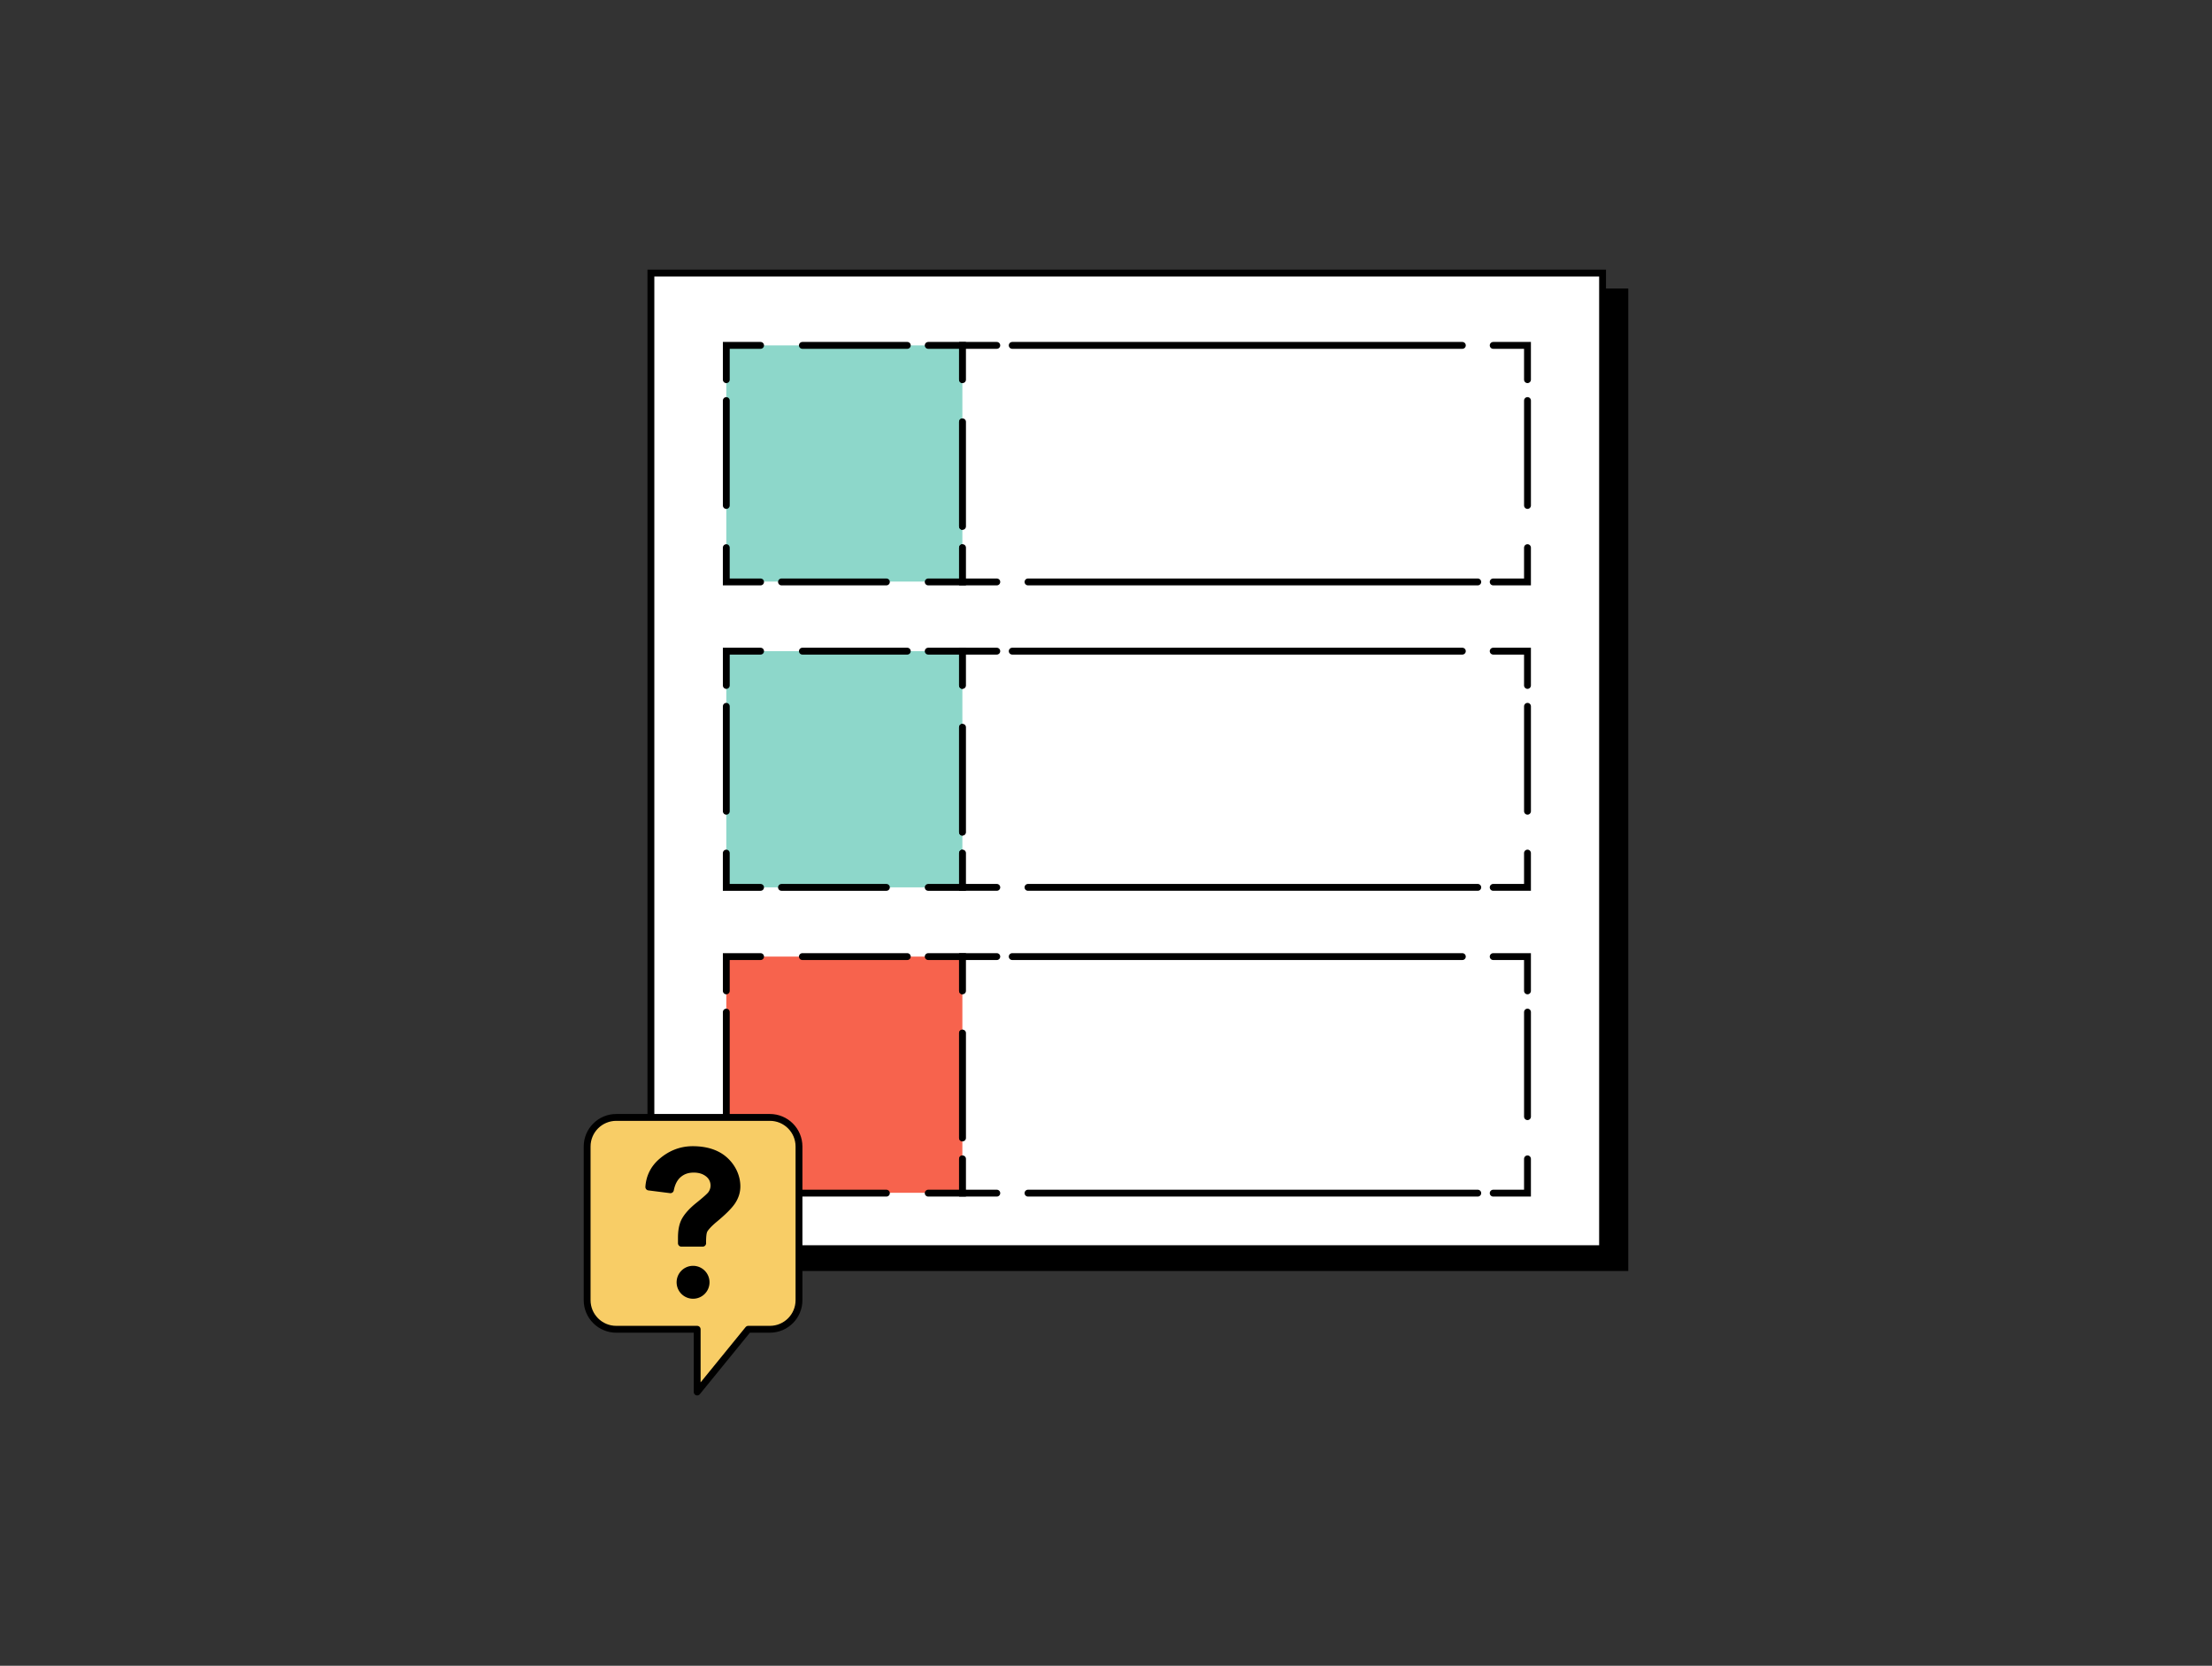<?xml version="1.0" encoding="utf-8"?>
<svg xmlns="http://www.w3.org/2000/svg" width="162" height="122" viewBox="0 0 162 122" fill="none">
  <rect x="0" y="0" width="162" height="122" fill="#333333" stroke="none"/>
  <path d="M119 21.383H49.304v71.454H119V21.383z" fill="#000" stroke="#000" stroke-width=".502" stroke-miterlimit="10"/>
  <path d="M117.367 20H47.67v71.454h69.697V20z" fill="#fff" stroke="#000" stroke-width=".502" stroke-miterlimit="10"/>
  <path d="M70.491 70.061H53.192v17.299h17.299V70.061z" fill="#F7634D"/>
  <path d="M70.49 84.875v2.511h-2.511" fill="#F7634D"/>
  <path d="M70.49 84.875v2.511h-2.511M64.917 87.386h-7.683" stroke="#000" stroke-width=".502" stroke-miterlimit="10" stroke-linecap="round"/>
  <path d="M55.702 87.386h-2.511V84.875" fill="#F7634D"/>
  <path d="M55.702 87.386h-2.511V84.875M53.192 81.784v-7.657" stroke="#000" stroke-width=".502" stroke-miterlimit="10" stroke-linecap="round"/>
  <path d="M53.192 72.572v-2.511h2.511" fill="#F7634D"/>
  <path d="M53.192 72.572v-2.511h2.511M58.764 70.061h7.683" stroke="#000" stroke-width=".502" stroke-miterlimit="10" stroke-linecap="round"/>
  <path d="M67.979 70.061h2.511v2.511" fill="#F7634D"/>
  <path d="M67.979 70.061h2.511v2.511M70.489 75.661v7.683" stroke="#000" stroke-width=".502" stroke-miterlimit="10" stroke-linecap="round"/>
  <path d="M111.867 70.061H70.491v17.299h41.376V70.061z" fill="#fff"/>
  <path d="M70.492 84.875v2.511h2.511" fill="#fff"/>
  <path d="M70.492 84.875v2.511h2.511M75.287 87.386h32.94" stroke="#000" stroke-width=".502" stroke-miterlimit="10" stroke-linecap="round"/>
  <path d="M109.357 87.386h2.511V84.875" fill="#fff"/>
  <path d="M109.357 87.386h2.511V84.875M111.869 81.784v-7.658" stroke="#000" stroke-width=".502" stroke-miterlimit="10" stroke-linecap="round"/>
  <path d="M111.868 72.572v-2.511h-2.511" fill="#fff"/>
  <path d="M111.868 72.572v-2.511h-2.511M107.098 70.061H74.132" stroke="#000" stroke-width=".502" stroke-miterlimit="10" stroke-linecap="round"/>
  <path d="M73.002 70.061h-2.511v2.511" fill="#fff"/>
  <path d="M73.002 70.061h-2.511v2.511M70.492 75.661v7.683" stroke="#000" stroke-width=".502" stroke-miterlimit="10" stroke-linecap="round"/>
  <path d="M70.491 47.691H53.192v17.299h17.299V47.691z" fill="#8DD7CA"/>
  <path d="M70.49 62.481v2.511h-2.511" fill="#8DD7CA"/>
  <path d="M70.49 62.481v2.511h-2.511M64.917 64.992h-7.683" stroke="#000" stroke-width=".502" stroke-miterlimit="10" stroke-linecap="round"/>
  <path d="M55.702 64.992h-2.511v-2.511" fill="#8DD7CA"/>
  <path d="M55.702 64.992h-2.511v-2.511M53.192 59.415v-7.683" stroke="#000" stroke-width=".502" stroke-miterlimit="10" stroke-linecap="round"/>
  <path d="M53.192 50.202v-2.511h2.511" fill="#8DD7CA"/>
  <path d="M53.192 50.202v-2.511h2.511M58.764 47.691h7.683" stroke="#000" stroke-width=".502" stroke-miterlimit="10" stroke-linecap="round"/>
  <path d="M67.979 47.691h2.511v2.511" fill="#8DD7CA"/>
  <path d="M67.979 47.691h2.511v2.511M70.489 53.267v7.683" stroke="#000" stroke-width=".502" stroke-miterlimit="10" stroke-linecap="round"/>
  <path d="M111.867 47.691H70.491v17.299h41.376V47.691z" fill="#fff"/>
  <path d="M70.492 62.48v2.511h2.511" fill="#fff"/>
  <path d="M70.492 62.48v2.511h2.511M75.287 64.991h32.94" stroke="#000" stroke-width=".502" stroke-miterlimit="10" stroke-linecap="round"/>
  <path d="M109.357 64.991h2.511v-2.511" fill="#fff"/>
  <path d="M109.357 64.991h2.511v-2.511M111.869 59.414v-7.683" stroke="#000" stroke-width=".502" stroke-miterlimit="10" stroke-linecap="round"/>
  <path d="M111.868 50.202V47.691h-2.511" fill="#fff"/>
  <path d="M111.868 50.202V47.691h-2.511M107.098 47.691H74.132" stroke="#000" stroke-width=".502" stroke-miterlimit="10" stroke-linecap="round"/>
  <path d="M73.002 47.691h-2.511v2.511" fill="#fff"/>
  <path d="M73.002 47.691h-2.511v2.511M70.492 53.266v7.683" stroke="#000" stroke-width=".502" stroke-miterlimit="10" stroke-linecap="round"/>
  <path d="M70.491 25.296H53.192v17.299h17.299V25.296z" fill="#8DD7CA"/>
  <path d="M70.49 40.11v2.511h-2.511" fill="#8DD7CA"/>
  <path d="M70.49 40.11v2.511h-2.511M64.917 42.621h-7.683" stroke="#000" stroke-width=".502" stroke-miterlimit="10" stroke-linecap="round"/>
  <path d="M55.702 42.621h-2.511V40.11" fill="#8DD7CA"/>
  <path d="M55.702 42.621h-2.511V40.11M53.192 37.02v-7.683" stroke="#000" stroke-width=".502" stroke-miterlimit="10" stroke-linecap="round"/>
  <path d="M53.192 27.807v-2.511h2.511" fill="#8DD7CA"/>
  <path d="M53.192 27.807v-2.511h2.511M58.764 25.296h7.683" stroke="#000" stroke-width=".502" stroke-miterlimit="10" stroke-linecap="round"/>
  <path d="M67.979 25.296h2.511v2.511" fill="#8DD7CA"/>
  <path d="M67.979 25.296h2.511v2.511M70.489 30.896v7.657" stroke="#000" stroke-width=".502" stroke-miterlimit="10" stroke-linecap="round"/>
  <path d="M111.867 25.296H70.491v17.299h41.376V25.296z" fill="#fff"/>
  <path d="M70.492 40.11v2.511h2.511" fill="#fff"/>
  <path d="M70.492 40.11v2.511h2.511M75.287 42.621h32.94" stroke="#000" stroke-width=".502" stroke-miterlimit="10" stroke-linecap="round"/>
  <path d="M109.357 42.621h2.511v-2.511" fill="#fff"/>
  <path d="M109.357 42.621h2.511v-2.511M111.869 37.02v-7.683" stroke="#000" stroke-width=".502" stroke-miterlimit="10" stroke-linecap="round"/>
  <path d="M111.868 27.807v-2.511h-2.511" fill="#fff"/>
  <path d="M111.868 27.807v-2.511h-2.511M107.098 25.296H74.132" stroke="#000" stroke-width=".502" stroke-miterlimit="10" stroke-linecap="round"/>
  <path d="M73.002 25.296h-2.511v2.511" fill="#fff"/>
  <path d="M73.002 25.296h-2.511v2.511M70.492 30.896v7.658" stroke="#000" stroke-width=".502" stroke-miterlimit="10" stroke-linecap="round"/>
  <path d="M56.382 81.84H45.134c-1.18 0-2.134.954-2.134 2.134v11.248c0 1.18.954 2.134 2.134 2.134h5.925v4.595l3.741-4.595h1.582c1.18 0 2.134-.954 2.134-2.134V83.974c0-1.18-.954-2.134-2.134-2.134z" fill="#F8CD66" stroke="#000" stroke-width=".502" stroke-linejoin="round"/>
  <path d="M51.461 91.053h-1.557v-.402c0-.502.075-.929.251-1.255.176-.326.502-.703 1.004-1.105.502-.402.803-.678.904-.803.151-.201.226-.427.226-.653 0-.326-.126-.628-.402-.854-.276-.226-.628-.351-1.08-.351-.452 0-.803.126-1.105.377-.301.251-.502.628-.603 1.13l-1.582-.201c.05-.728.351-1.356.929-1.858.577-.502 1.331-.879 2.285-.879.979 0 1.783.251 2.36.778.578.527.879 1.23.879 1.908 0 .377-.101.728-.326 1.08-.226.351-.678.803-1.381 1.381-.351.301-.577.552-.678.728-.1.176-.126.502-.126.979zm-1.657 2.862a.954.954 0 01.954-.954.954.954 0 01.954.954.954.954 0 01-.954.954.954.954 0 01-.954-.954z" fill="#000" stroke="#000" stroke-width=".502" stroke-linejoin="round"/>
</svg>